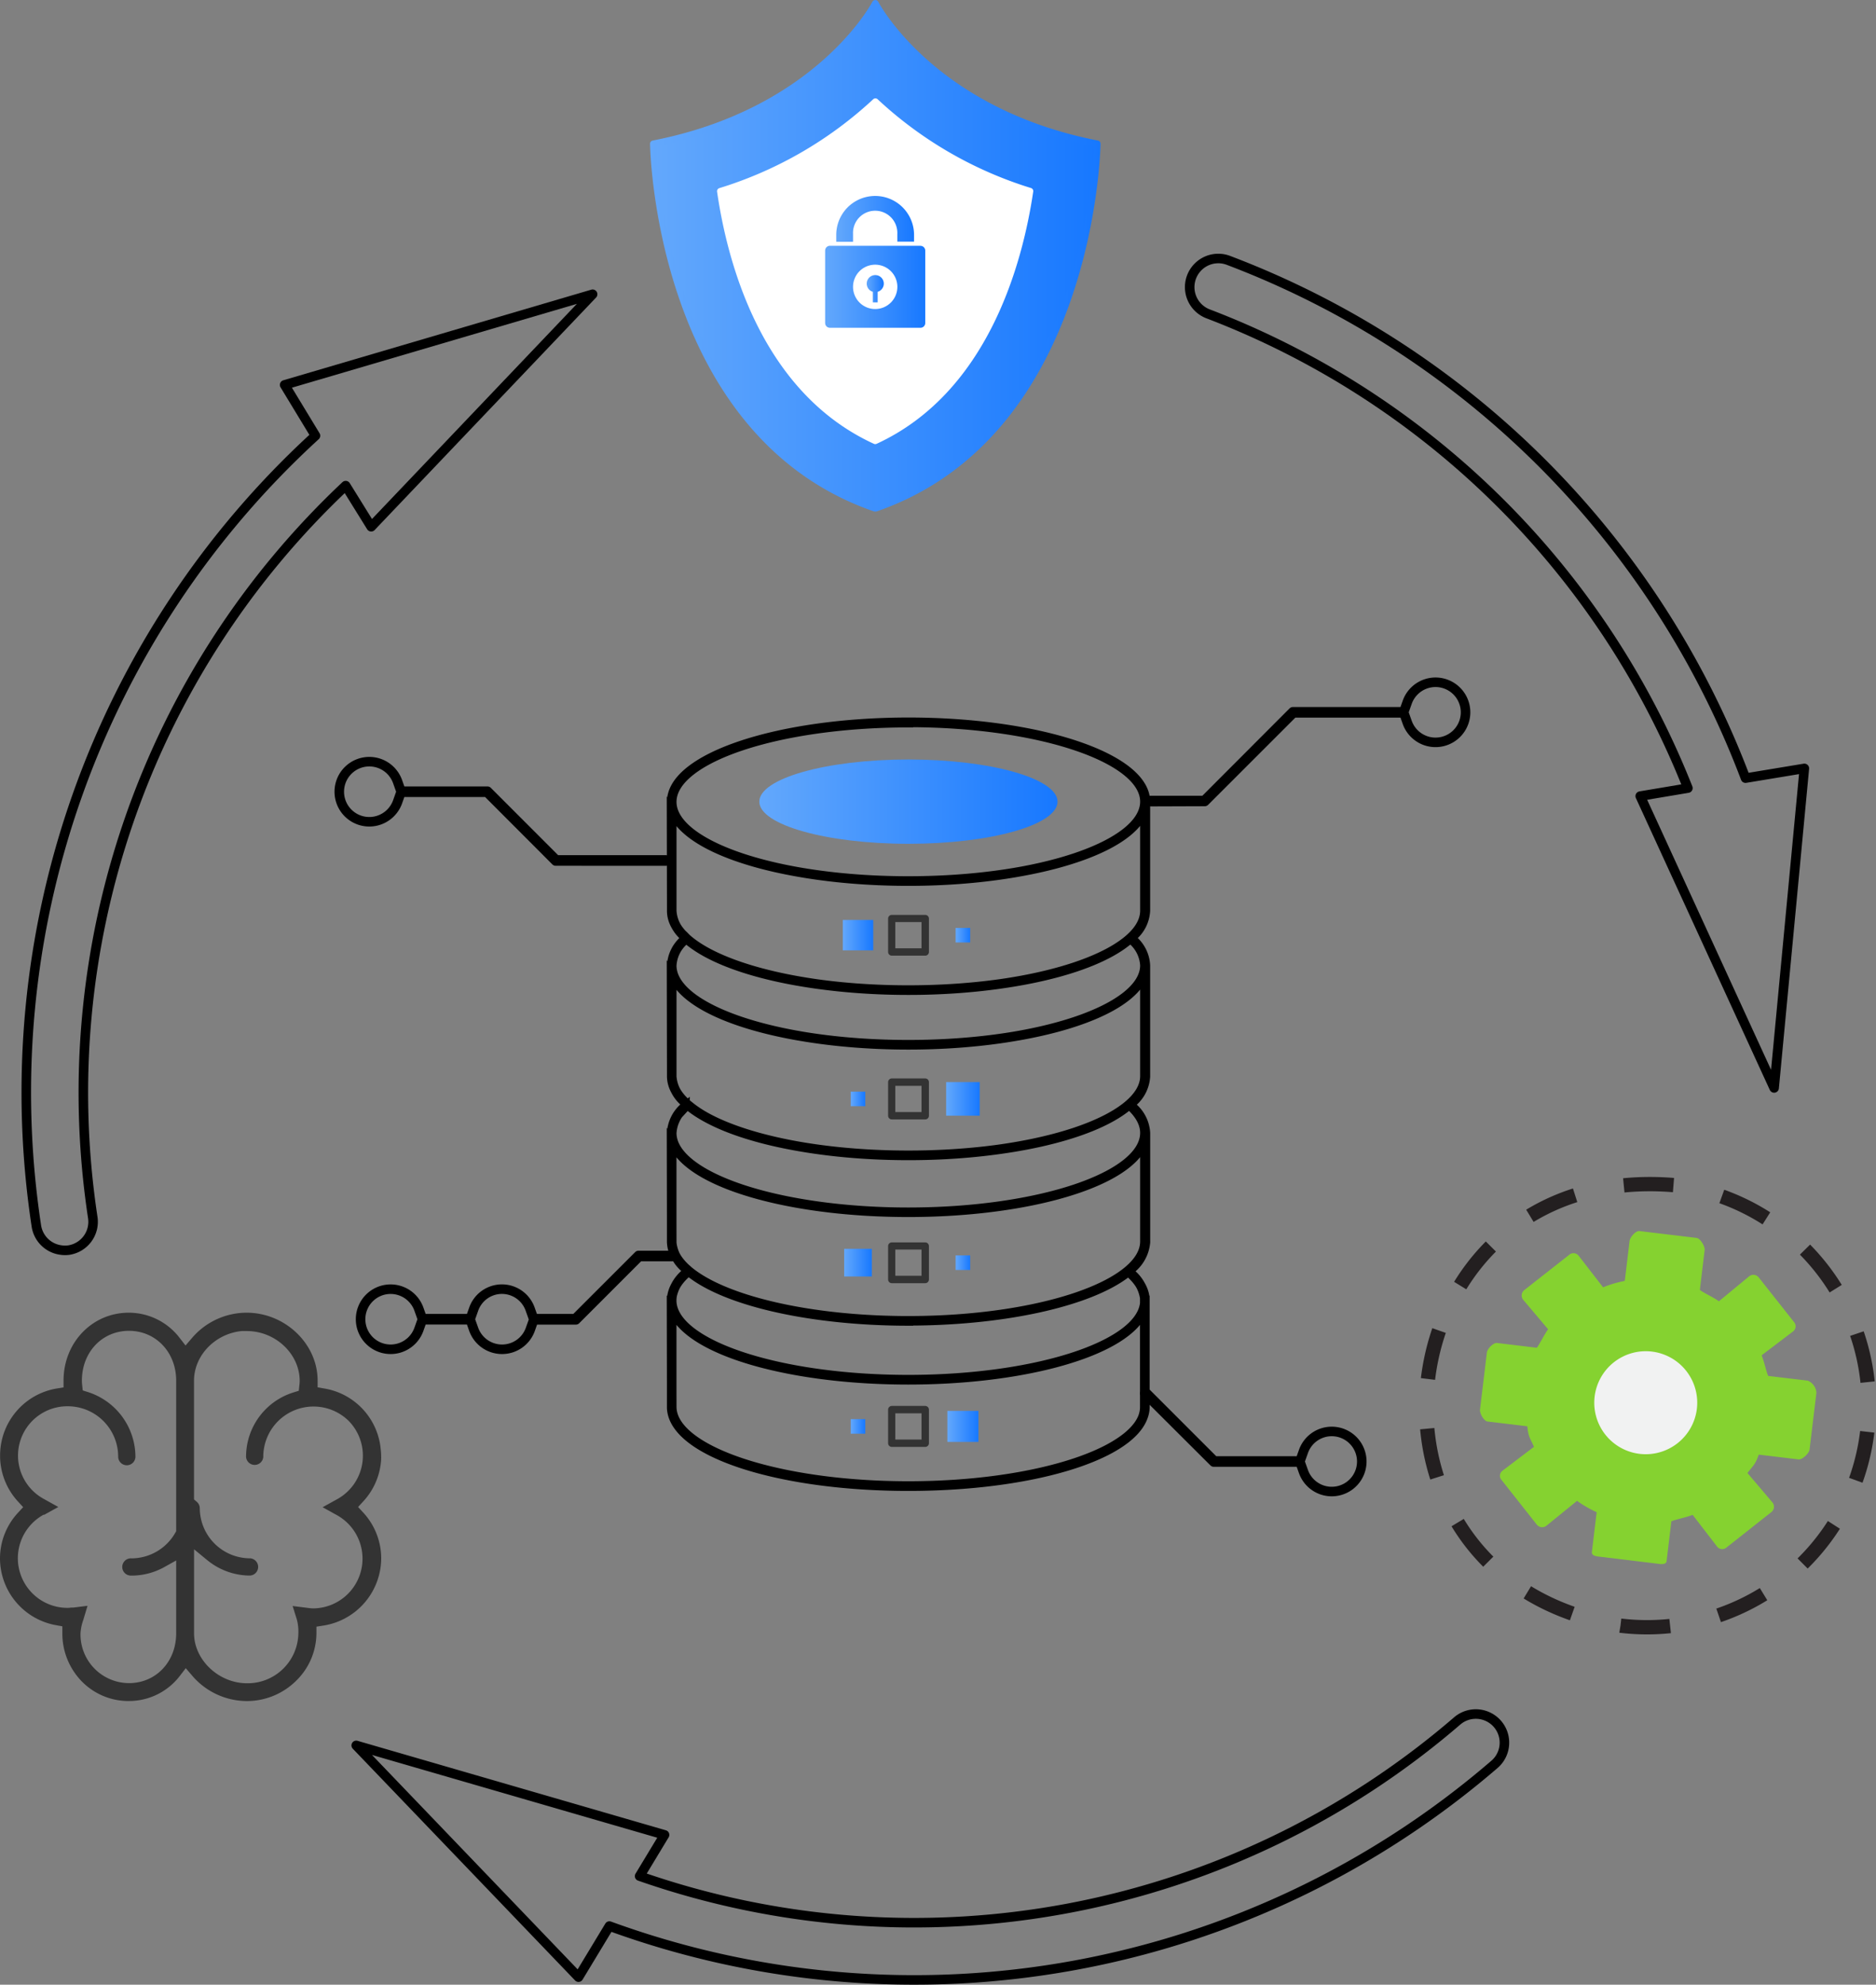 <svg id="图层_1" data-name="图层 1" xmlns="http://www.w3.org/2000/svg" xmlns:xlink="http://www.w3.org/1999/xlink" viewBox="0 0 393.55 416.16"><rect x="0" y="0" width="393.55" height="416.16" fill="#808080" stroke="none"/><defs><style>.cls-1{fill:url(#未命名的渐变_31);}.cls-2{fill:url(#未命名的渐变_31-2);}.cls-11,.cls-3{fill:#333;}.cls-4{fill:url(#未命名的渐变_31-3);}.cls-5{fill:url(#未命名的渐变_31-4);}.cls-6{fill:url(#未命名的渐变_31-5);}.cls-7{fill:url(#未命名的渐变_31-6);}.cls-8{fill:url(#未命名的渐变_31-7);}.cls-9{fill:url(#未命名的渐变_31-8);}.cls-10{fill:url(#未命名的渐变_31-9);}.cls-11,.cls-21,.cls-22{stroke:#000;}.cls-11{stroke-miterlimit:10;}.cls-11,.cls-22{stroke-width:2px;}.cls-12,.cls-21,.cls-22{fill:none;stroke-linejoin:round;}.cls-12{stroke:#231f20;stroke-width:3px;stroke-dasharray:10.44 10.44;}.cls-13{fill:#85d230;}.cls-14{fill:#f1f2f2;}.cls-15{fill:url(#未命名的渐变_31-10);}.cls-16{fill:url(#未命名的渐变_31-11);}.cls-17{fill:#fff;}.cls-18{fill:url(#未命名的渐变_31-12);}.cls-19{fill:url(#未命名的渐变_31-13);}.cls-20{fill:url(#未命名的渐变_31-14);}.cls-21,.cls-22{stroke-linecap:round;}.cls-21{stroke-width:12px;}</style><linearGradient id="未命名的渐变_31" x1="178.47" y1="299.09" x2="181.52" y2="299.09" gradientUnits="userSpaceOnUse"><stop offset="0" stop-color="#63a8fc"/><stop offset="1" stop-color="#1778ff"/></linearGradient><linearGradient id="未命名的渐变_31-2" x1="198.75" y1="299.09" x2="205.25" y2="299.09" xlink:href="#未命名的渐变_31"/><linearGradient id="未命名的渐变_31-3" x1="177.09" y1="264.76" x2="182.9" y2="264.76" xlink:href="#未命名的渐变_31"/><linearGradient id="未命名的渐变_31-4" x1="200.47" y1="264.76" x2="203.52" y2="264.76" xlink:href="#未命名的渐变_31"/><linearGradient id="未命名的渐变_31-5" x1="178.47" y1="230.42" x2="181.52" y2="230.42" xlink:href="#未命名的渐变_31"/><linearGradient id="未命名的渐变_31-6" x1="198.48" y1="230.42" x2="205.52" y2="230.42" xlink:href="#未命名的渐变_31"/><linearGradient id="未命名的渐变_31-7" x1="355.11" y1="321.84" x2="417.67" y2="321.84" xlink:href="#未命名的渐变_31"/><linearGradient id="未命名的渐变_31-8" x1="176.81" y1="196.09" x2="183.18" y2="196.09" xlink:href="#未命名的渐变_31"/><linearGradient id="未命名的渐变_31-9" x1="200.47" y1="196.09" x2="203.52" y2="196.09" xlink:href="#未命名的渐变_31"/><linearGradient id="未命名的渐变_31-10" x1="313.86" y1="210.97" x2="407" y2="210.97" gradientTransform="translate(18.98 -3.59)" xlink:href="#未命名的渐变_31"/><linearGradient id="未命名的渐变_31-11" x1="313.18" y1="210.98" x2="407.68" y2="210.98" gradientTransform="translate(18.98 -3.59)" xlink:href="#未命名的渐变_31"/><linearGradient id="未命名的渐变_31-12" x1="358.64" y1="217.89" x2="362.22" y2="217.89" gradientTransform="translate(18.98 -3.59)" xlink:href="#未命名的渐变_31"/><linearGradient id="未命名的渐变_31-13" x1="349.92" y1="217.49" x2="370.94" y2="217.49" gradientTransform="translate(18.98 -3.59)" xlink:href="#未命名的渐变_31"/><linearGradient id="未命名的渐变_31-14" x1="352.27" y1="203.25" x2="368.59" y2="203.25" gradientTransform="translate(18.98 -3.59)" xlink:href="#未命名的渐变_31"/></defs><rect class="cls-1" x="178.47" y="297.57" width="3.05" height="3.05"/><rect class="cls-2" x="198.75" y="295.84" width="6.5" height="6.5"/><path class="cls-3" d="M389.91,457.14h-7a.77.77,0,0,1-.78-.77v-7.05a.78.78,0,0,1,.78-.77h7a.78.78,0,0,1,.78.77v7.05A.77.77,0,0,1,389.91,457.14Zm-6.27-1.54h5.5v-5.5h-5.5Z" transform="translate(-195.82 -153.75)"/><rect class="cls-4" x="177.09" y="261.86" width="5.8" height="5.8"/><rect class="cls-5" x="200.47" y="263.24" width="3.05" height="3.05"/><path class="cls-3" d="M389.91,422.81h-7a.78.78,0,0,1-.78-.78v-7a.77.77,0,0,1,.78-.77h7a.77.77,0,0,1,.78.77v7A.78.78,0,0,1,389.91,422.81Zm-6.27-1.55h5.5v-5.5h-5.5Z" transform="translate(-195.82 -153.75)"/><rect class="cls-6" x="178.47" y="228.9" width="3.05" height="3.05"/><rect class="cls-7" x="198.48" y="226.9" width="7.04" height="7.04"/><path class="cls-3" d="M389.91,388.47h-7a.77.77,0,0,1-.78-.77v-7.05a.78.78,0,0,1,.78-.77h7a.78.78,0,0,1,.78.77v7.05A.77.77,0,0,1,389.91,388.47Zm-6.27-1.54h5.5v-5.5h-5.5Z" transform="translate(-195.82 -153.75)"/><path class="cls-8" d="M417.67,321.84c0,4.88-14,8.84-31.28,8.84s-31.28-4-31.28-8.84,14-8.84,31.28-8.84S417.67,317,417.67,321.84Z" transform="translate(-195.82 -153.75)"/><rect class="cls-9" x="176.81" y="192.9" width="6.37" height="6.37"/><rect class="cls-10" x="200.47" y="194.57" width="3.05" height="3.05"/><path class="cls-3" d="M389.91,354.14h-7a.78.78,0,0,1-.78-.78v-7a.77.77,0,0,1,.78-.77h7a.77.77,0,0,1,.78.77v7A.78.78,0,0,1,389.91,354.14Zm-6.27-1.55h5.5v-5.5h-5.5Z" transform="translate(-195.82 -153.75)"/><path class="cls-11" d="M386.39,465.37c-27.45,0-49.26-7.2-49.66-16.39V426.09l0-.17a8.17,8.17,0,0,1,2.9-5.12l.31-.29-.26.27c-2,1.81-2.95,3.71-2.95,5.66,0,9.15,22.27,16.6,49.65,16.6S436,435.59,436,426.44c0-1.95-1-3.86-3-5.67l-.2-.23.27.26a8.17,8.17,0,0,1,2.9,5.12V426l0,.11v22.74a.89.89,0,0,0,0,.11v0C435.65,458.17,413.83,465.37,386.39,465.37Zm-49.65-16.64c0,9.16,22.27,16.61,49.65,16.61S436,457.89,436,448.73V428.47l-1.37,1.89c-5.43,7.49-25.28,12.71-48.28,12.71s-42.85-5.22-48.28-12.71l-1.37-1.89Zm49.65-18c-19.88,0-37.79-3.95-45.62-10.06l-.54-.42h0l-.58-.54a8,8,0,0,1-2.92-5.47V391.3a7.64,7.64,0,0,1,2.7-5.41l.56-.55-.56-.54a7.68,7.68,0,0,1-2.69-5.33v-.11h0v-22.7a1.25,1.25,0,0,0,0-.15s0-.17,0-.23a.31.31,0,0,1,0-.1,7.5,7.5,0,0,1,2.49-5.2l.52-.53-.52-.53a7.53,7.53,0,0,1-2.49-5.2V321.84c0-9.18,22.29-16.64,49.68-16.64s49.68,7.46,49.68,16.64v22.87a7.53,7.53,0,0,1-2.49,5.2l-.52.53.52.53a7.5,7.5,0,0,1,2.49,5.2s0,.07,0,.1,0,.23,0,.23v23a7.68,7.68,0,0,1-2.69,5.34l-.56.54.56.55a7.64,7.64,0,0,1,2.7,5.41v22.8a.22.22,0,0,0,0,.08,8,8,0,0,1-2.92,5.51l-.57.53h0l-.55.43C424.18,426.75,406.27,430.7,386.39,430.7Zm-49.65-16.64c0,9.16,22.27,16.61,49.65,16.61S436,423.22,436,414.06V393.34l-1.37,1.89c-5.43,7.49-25.28,12.71-48.28,12.71s-42.85-5.22-48.28-12.71l-1.37-1.89Zm2.78-28.24a7.71,7.71,0,0,0-2.78,5.48c0,9.16,22.27,16.61,49.65,16.61S436,400.46,436,391.3c0-1.87-.94-3.71-2.78-5.48l-.48-.46-.52.42C424.55,392,406.54,396,386.39,396s-38.16-4-45.87-10.25l-.52-.42Zm-2.78-6.43c0,9.15,22.27,16.6,49.65,16.6S436,388.54,436,379.39V358.21l-1.37,1.89c-5.43,7.49-25.28,12.71-48.28,12.71s-42.85-5.22-48.28-12.71l-1.37-1.89ZM339.25,351a7.49,7.49,0,0,0-2.51,5.22c0,9.16,22.27,16.61,49.65,16.61S436,365.33,436,356.17a7.49,7.49,0,0,0-2.51-5.21l-.49-.5-.54.45c-7.57,6.34-25.67,10.44-46.11,10.44s-38.54-4.1-46.11-10.44l-.54-.45Zm-2.51-6.24c0,9.16,22.27,16.61,49.65,16.61S436,353.87,436,344.71V323.87l-1.37,1.9c-5.43,7.48-25.28,12.71-48.28,12.71s-42.85-5.23-48.28-12.71l-1.37-1.9Zm49.65-39.48c-27.38,0-49.65,7.45-49.65,16.61s22.27,16.61,49.65,16.61S436,331,436,321.84,413.77,305.23,386.39,305.23Z" transform="translate(-195.82 -153.75)"/><path class="cls-12" d="M587.53,454a46.53,46.53,0,0,1-51.76,40.62c-61-9.83-50.4-97.35,11.14-92.38A46.52,46.52,0,0,1,587.53,454Z" transform="translate(-195.82 -153.75)"/><path class="cls-13" d="M545.44,481.09l1-8.34c.84-.39,2.95-.77,4.47-1.36L556,478a1.36,1.36,0,0,0,2,.24l9.43-7.44a1.43,1.43,0,0,0,.23-2l-5.25-6.18c.94-1.34,1.59-1.57,2.36-3.86l8.34,1c.79.1,2.22-1.26,2.32-2.05l1.44-11.95a3,3,0,0,0-1.77-2.5l-8.34-1c-.39-.84-.79-2.81-1.38-4.33l6.59-5a1.34,1.34,0,0,0,.23-1.93l-7.44-9.41a1.43,1.43,0,0,0-2-.22l-6.34,5.23c-1.34-.94-3.3-1.8-4-2.38l1-8.34c.1-.78-.89-2.46-1.68-2.56l-12-1.44c-.79-.09-2,1.32-2.07,2.11l-1,8.34a23.4,23.4,0,0,0-4.55,1.35l-5.1-6.59a1.37,1.37,0,0,0-2-.24l-9.45,7.42a1.44,1.44,0,0,0-.23,2l5.24,6.2c-.93,1.34-1.79,3.15-2.36,3.88l-8.34-1c-.79-.1-2.05,1.23-2.14,2l-1.44,11.95c-.1.79.8,2.43,1.59,2.52l8.34,1c.19,2.41.79,2.79,1.38,4.31l-6.59,5a1.31,1.31,0,0,0-.23,1.91l7.44,9.42a1.44,1.44,0,0,0,2,.21l6.43-5.22a23.54,23.54,0,0,0,4.11,2.38l-1,8.34c-.09.79.91.92,1.7,1l12,1.45C544.17,481.74,545.35,481.88,545.44,481.09Z" transform="translate(-195.82 -153.75)"/><path class="cls-14" d="M539.79,458.6a10.8,10.8,0,1,1,12-9.43A10.81,10.81,0,0,1,539.79,458.6Z" transform="translate(-195.82 -153.75)"/><path class="cls-3" d="M195.82,480.51a14.26,14.26,0,0,0,11.69,14l1.39.25v1.41a14.37,14.37,0,0,0,4,10.06,13.7,13.7,0,0,0,9.48,4.19h.46a13.42,13.42,0,0,0,10.69-5.24l1.26-1.64,1.35,1.57a15.13,15.13,0,0,0,11.49,5.32h0a14.68,14.68,0,0,0,10.22-4.16,14,14,0,0,0,4.35-10v-1.44l1.43-.22a14.35,14.35,0,0,0,12.16-14.09,14.16,14.16,0,0,0-3.79-9.63l-1.06-1.15,1.06-1.15a14.15,14.15,0,0,0,3.78-8.85v-.11l0-.11a1.62,1.62,0,0,0,0-.34,13.61,13.61,0,0,0-.09-1.53,14.23,14.23,0,0,0-11.84-12.76l-1.4-.24v-1.42c0-7.72-6.83-14.23-14.88-14.23a15.1,15.1,0,0,0-11.48,5.31l-1.35,1.57-1.27-1.64A13.43,13.43,0,0,0,222.83,429c-7.66,0-13.67,6.25-13.68,14.23v1.43l-1.41.23A14.23,14.23,0,0,0,195.84,459v.37a14.2,14.2,0,0,0,3.78,9.25l1.06,1.15-1.06,1.15A14.09,14.09,0,0,0,195.82,480.51Zm9.23-9.11,3-1.66-3-1.67a10.34,10.34,0,0,1,5-19.45,10.57,10.57,0,0,1,10.56,10.56,1.81,1.81,0,0,0,3.62,0,14.3,14.3,0,0,0-10-13.55l-1.05-.33-.12-1.09a7.82,7.82,0,0,1-.06-.95c0-6,4.25-10.46,9.88-10.46s9.9,4.49,9.9,10.46v31.56l-.23.4a10.61,10.61,0,0,1-9.14,5.29,1.81,1.81,0,1,0,0,3.61h.46a14.22,14.22,0,0,0,6.4-1.77l2.51-1.4v15.26c0,6-4.26,10.46-9.9,10.46a10.21,10.21,0,0,1-10.17-10.46,10,10,0,0,1,.57-2.75l.9-3-3,.37-.25,0-.2,0a6.28,6.28,0,0,1-.7.06,10.41,10.41,0,0,1-5-19.57Zm41.46-38.55.4,0,0,0h.7c6,0,11.08,4.79,11.08,10.46a8.1,8.1,0,0,1-.06.84l-.13,1.22-1.06.33a14.12,14.12,0,0,0-10,13.54,1.81,1.81,0,0,0,3.61,0,10.54,10.54,0,0,1,17.87-7.6,10.41,10.41,0,0,1-2.42,16.49l-3,1.66,3,1.66A10.43,10.43,0,0,1,261.48,491a8,8,0,0,1-1-.09l-3.27-.41.88,2.82a9.89,9.89,0,0,1,.32,2.92,10.64,10.64,0,0,1-10.78,10.46c-5.91,0-11.1-4.89-11.1-10.47V478.61l2.76,2.27a14.22,14.22,0,0,0,8.55,3.23h.46a1.81,1.81,0,0,0,0-3.61A10.56,10.56,0,0,1,237.73,470a1.78,1.78,0,0,0-.63-1.35l-.58-.5V443.26C236.52,438,240.91,433.41,246.51,432.85Z" transform="translate(-195.82 -153.75)"/><path class="cls-15" d="M379.41,154.4s-11.51,22.65-46.57,29.47c0,0,.43,60.58,46.57,76.48,46.15-15.9,46.57-76.48,46.57-76.48C390.92,177.05,379.41,154.4,379.41,154.4Z" transform="translate(-195.82 -153.75)"/><path class="cls-16" d="M379.41,261a.57.57,0,0,1-.22,0c-46.06-15.87-47-76.5-47-77.11a.68.68,0,0,1,.55-.67c34.3-6.68,46-28.89,46.1-29.12a.71.71,0,0,1,1.21,0c.11.23,11.8,22.44,46.09,29.12a.68.68,0,0,1,.55.67c0,.61-1,61.24-47,77.11A.54.54,0,0,1,379.41,261Zm-45.88-76.6c.21,6.12,3.29,60.34,45.88,75.2,42.61-14.87,45.67-69.08,45.88-75.2-30.26-6.08-43.08-24.14-45.88-28.68C376.62,160.29,363.8,178.35,333.53,184.43Z" transform="translate(-195.82 -153.75)"/><path class="cls-17" d="M379.41,246.19c-23.29-10.71-30.35-37.6-32.48-52.35a84.08,84.08,0,0,0,32.48-18.78,84.08,84.08,0,0,0,32.44,18.77C409.66,208.59,402.53,235.52,379.41,246.19Z" transform="translate(-195.82 -153.75)"/><path class="cls-17" d="M379.41,246.87a.59.59,0,0,1-.29-.07c-23.5-10.8-30.68-37.76-32.87-52.86a.68.68,0,0,1,.47-.74A83.34,83.34,0,0,0,379,174.56a.69.69,0,0,1,.93,0,83.1,83.1,0,0,0,32.18,18.62.67.67,0,0,1,.46.75c-2.24,15.13-9.5,42.11-32.83,52.87A.58.58,0,0,1,379.41,246.87Zm-31.73-52.56c2.23,14.87,9.32,40.64,31.73,51.13C401.65,235,408.8,209.19,411.1,194.3A84.65,84.65,0,0,1,379.41,176,84.57,84.57,0,0,1,347.68,194.31Z" transform="translate(-195.82 -153.75)"/><path class="cls-18" d="M379.93,214.94v2.21h-1v-2.21a1.79,1.79,0,1,1,1,0" transform="translate(-195.82 -153.75)"/><path class="cls-19" d="M379.42,218.55a4.65,4.65,0,1,1,4.65-4.65,4.66,4.66,0,0,1-4.65,4.65Zm9.5-13.26h-19a1,1,0,0,0-1,1v15.19a1,1,0,0,0,1,1h19a1,1,0,0,0,1-1V206.3a1,1,0,0,0-1-1" transform="translate(-195.82 -153.75)"/><path class="cls-20" d="M374.77,202.8a4.65,4.65,0,1,1,9.29,0v1.62h3.51V203a8.16,8.16,0,0,0-16.32,0v1.45h3.52V202.8Z" transform="translate(-195.82 -153.75)"/><path class="cls-21" d="M522.88,505.4" transform="translate(-195.82 -153.75)"/><path class="cls-21" d="M568.53,361.62" transform="translate(-195.82 -153.75)"/><path class="cls-22" d="M273.69,264.2l46.45-48.75-64.61,19L262,245.11a186.57,186.57,0,0,0-58.55,165.71,6,6,0,0,0,5.21,5.05,5.88,5.88,0,0,0,1.62,0,6,6,0,0,0,5-6.83,174.68,174.68,0,0,1,53.06-153.46Z" transform="translate(-195.82 -153.75)"/><path class="cls-22" d="M501.5,514.61A174.59,174.59,0,0,1,330,547.14l5.23-8.65-64.68-18.76,46.63,48.59,6.48-10.71A186.56,186.56,0,0,0,509.34,523.7a6,6,0,0,0-7.84-9.09Z" transform="translate(-195.82 -153.75)"/><path class="cls-22" d="M568,381.87l6.34-67L562,316.91A186.63,186.63,0,0,0,453.51,208.34a6,6,0,0,0-4.23,11.23A175.56,175.56,0,0,1,549.91,319l-10,1.68Z" transform="translate(-195.82 -153.75)"/><path class="cls-21" d="M451.39,214" transform="translate(-195.82 -153.75)"/><path class="cls-21" d="M320.14,215.45" transform="translate(-195.82 -153.75)"/><path class="cls-22" d="M312.4,334.29,298,319.87H279.94l-.71,2a6.3,6.3,0,1,1,0-4.22l.71,2h18.14l14.41,14.41h23v.24Z" transform="translate(-195.82 -153.75)"/><path class="cls-22" d="M436.13,445.68l14.42,14.41h18l.71-2a6.3,6.3,0,1,1,0,4.22l-.71-2H450.45L436,445.91" transform="translate(-195.82 -153.75)"/><path class="cls-22" d="M437.18,321.84v-.24h11.29L467.05,303h23.27l.71-2a6.3,6.3,0,1,1,0,4.22l-.71-2H467.15l-18.59,18.58Z" transform="translate(-195.82 -153.75)"/><path class="cls-22" d="M301.12,436.67a6.32,6.32,0,0,1-5.93-4.19l-.71-2H284.41l-.71,2a6.3,6.3,0,1,1,0-4.22l.71,2h10.07l.71-2a6.28,6.28,0,0,1,11.85,0l.71,2h8.75L329.77,417h7v.23h-6.88l-13.27,13.27h-8.84l-.71,2A6.29,6.29,0,0,1,301.12,436.67Z" transform="translate(-195.82 -153.75)"/></svg>